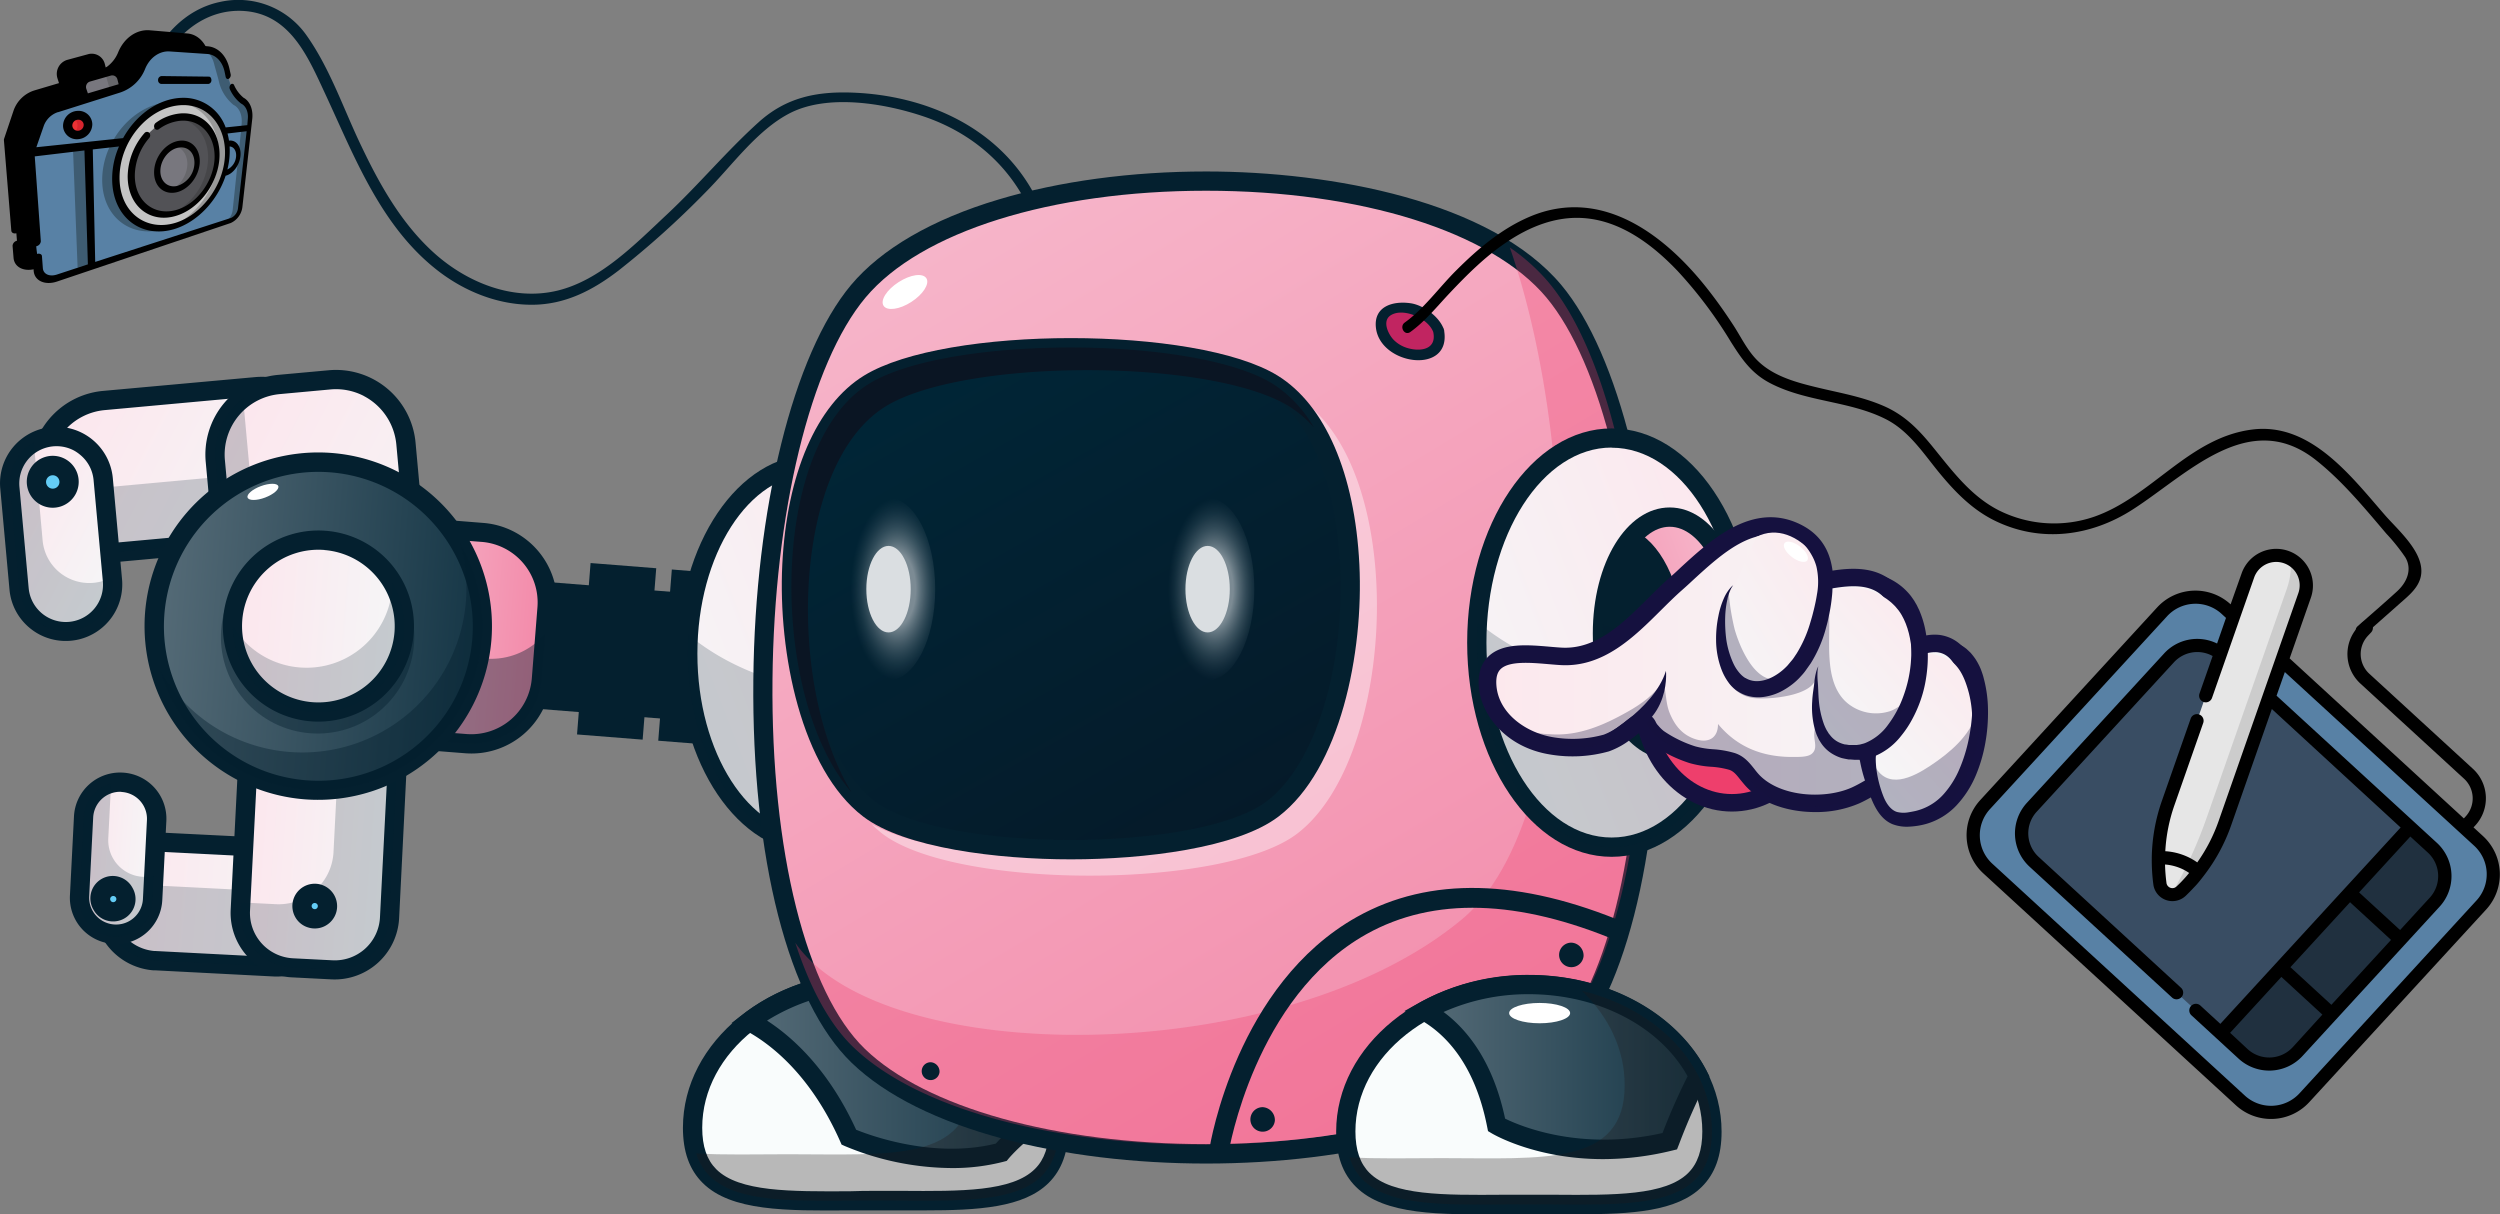 <svg id="Layer_1" data-name="Layer 1" xmlns="http://www.w3.org/2000/svg" xmlns:xlink="http://www.w3.org/1999/xlink" viewBox="0 0 682.76 331.62"><rect x="0" y="0" width="682.76" height="331.62" fill="#808080" stroke="none"/><defs><style>.cls-1,.cls-24,.cls-3,.cls-5{fill:#04202f;}.cls-2{fill:url(#linear-gradient);}.cls-21,.cls-3{opacity:0.4;}.cls-4{fill:url(#linear-gradient-2);}.cls-5{opacity:0.2;}.cls-6{fill:url(#linear-gradient-3);}.cls-7{fill:url(#linear-gradient-4);}.cls-8{fill:#64ccf5;}.cls-9{fill:url(#linear-gradient-5);}.cls-10{fill:url(#linear-gradient-6);}.cls-11{fill:url(#linear-gradient-7);}.cls-12{fill:url(#linear-gradient-8);}.cls-13{fill:url(#linear-gradient-9);}.cls-14,.cls-21{fill:#fff;}.cls-15{fill:#f9fcfc;}.cls-16{fill:url(#linear-gradient-10);}.cls-17{fill:#1f191a;}.cls-17,.cls-20,.cls-24,.cls-34{opacity:0.3;}.cls-18{fill:url(#linear-gradient-11);}.cls-19{fill:url(#linear-gradient-12);}.cls-20{fill:#ee3c6b;}.cls-22{fill:url(#linear-gradient-13);}.cls-23{fill:url(#linear-gradient-14);}.cls-25{fill:url(#linear-gradient-15);}.cls-26{fill:#0a1523;}.cls-27{fill:url(#radial-gradient);}.cls-28{fill:#dadee1;}.cls-29{fill:url(#radial-gradient-2);}.cls-30{fill:url(#linear-gradient-16);}.cls-31{fill:#ee3f6c;}.cls-32,.cls-34{fill:#15113f;}.cls-33{fill:url(#linear-gradient-17);}.cls-35{fill:url(#linear-gradient-18);}.cls-36{fill:url(#linear-gradient-19);}.cls-37{fill:url(#linear-gradient-20);}.cls-38{fill:#c12561;}.cls-39{fill:#5881a5;}.cls-40{fill:#394d63;}.cls-41{fill:#20303f;}.cls-42{fill:#e6e6e6;}.cls-43{fill:#ccc;}.cls-44{fill:#78777e;}.cls-45{fill:#67676b;}.cls-46{fill:#3e5c72;}.cls-47{fill:#c4c4c4;}.cls-48{fill:#999;}.cls-49{fill:#525256;}.cls-50{fill:#464649;}.cls-51{fill:#e93234;}.cls-52{fill:#d6252e;}</style><linearGradient id="linear-gradient" x1="945.78" y1="-2063.96" x2="992.26" y2="-2063.96" gradientTransform="translate(-1938.44 -795.09) rotate(90)" gradientUnits="userSpaceOnUse"><stop offset="0" stop-color="#f7bbce"/><stop offset="1" stop-color="#f288a8"/></linearGradient><linearGradient id="linear-gradient-2" x1="715.19" y1="-543.25" x2="790.32" y2="-543.25" gradientTransform="matrix(0.89, 0.46, -0.46, 0.89, -867.71, 261.49)" gradientUnits="userSpaceOnUse"><stop offset="0" stop-color="#fce6ed"/><stop offset="1" stop-color="#f5f6f7"/></linearGradient><linearGradient id="linear-gradient-3" x1="755.56" y1="-535.73" x2="840.88" y2="-535.73" xlink:href="#linear-gradient-2"/><linearGradient id="linear-gradient-4" x1="710.2" y1="-511.78" x2="750.83" y2="-511.78" xlink:href="#linear-gradient-2"/><linearGradient id="linear-gradient-5" x1="877.76" y1="-1985.89" x2="940.19" y2="-1985.89" gradientTransform="translate(-1003.56 2154.87) rotate(4.53)" xlink:href="#linear-gradient-2"/><linearGradient id="linear-gradient-6" x1="913.81" y1="-2010.74" x2="955.98" y2="-2010.74" gradientTransform="translate(-1003.56 2154.87) rotate(4.53)" xlink:href="#linear-gradient-2"/><linearGradient id="linear-gradient-7" x1="870.53" y1="-1996.32" x2="891.09" y2="-1996.32" gradientTransform="translate(-1003.56 2154.87) rotate(4.53)" xlink:href="#linear-gradient-2"/><linearGradient id="linear-gradient-8" x1="885.54" y1="-2063.83" x2="975.16" y2="-2063.83" gradientTransform="translate(-1003.56 2154.87) rotate(4.53)" gradientUnits="userSpaceOnUse"><stop offset="0" stop-color="#556b77"/><stop offset="1" stop-color="#153646"/></linearGradient><linearGradient id="linear-gradient-9" x1="906.88" y1="-2063.83" x2="953.82" y2="-2063.83" gradientTransform="translate(-2030.25 972.5) rotate(45)" xlink:href="#linear-gradient-2"/><linearGradient id="linear-gradient-10" x1="204.63" y1="292.1" x2="288.77" y2="292.1" gradientTransform="matrix(1, 0, 0, 1, 0, 0)" xlink:href="#linear-gradient-8"/><linearGradient id="linear-gradient-11" x1="265" y1="161.87" x2="176.85" y2="195.95" gradientTransform="matrix(1, 0, 0, 1, 0, 0)" xlink:href="#linear-gradient-2"/><linearGradient id="linear-gradient-12" x1="232.19" y1="23.84" x2="419.57" y2="334.14" gradientTransform="matrix(1, 0, 0, 1, 0, 0)" xlink:href="#linear-gradient"/><linearGradient id="linear-gradient-13" x1="486.71" y1="157.52" x2="391.45" y2="194.35" gradientTransform="matrix(1, 0, 0, 1, 0, 0)" xlink:href="#linear-gradient-2"/><linearGradient id="linear-gradient-14" x1="480.16" y1="163.65" x2="430.82" y2="182.73" gradientTransform="matrix(1, 0, 0, 1, 0, 0)" xlink:href="#linear-gradient"/><linearGradient id="linear-gradient-15" x1="254.7" y1="94.99" x2="331.26" y2="230.4" gradientUnits="userSpaceOnUse"><stop offset="0" stop-color="#002637"/><stop offset="1" stop-color="#051a29"/></linearGradient><radialGradient id="radial-gradient" cx="-760.88" cy="160.9" r="24.88" gradientTransform="translate(719.76) scale(0.51 1)" gradientUnits="userSpaceOnUse"><stop offset="0.4" stop-color="#7c8b94"/><stop offset="1" stop-color="#2f4b59" stop-opacity="0"/></radialGradient><radialGradient id="radial-gradient-2" cx="-930.92" cy="160.9" r="24.88" xlink:href="#radial-gradient"/><linearGradient id="linear-gradient-16" x1="388.98" y1="291.4" x2="463.89" y2="291.4" gradientTransform="matrix(1, 0, 0, 1, 0, 0)" xlink:href="#linear-gradient-8"/><linearGradient id="linear-gradient-17" x1="406.22" y1="181.51" x2="538.44" y2="181.51" gradientUnits="userSpaceOnUse"><stop offset="0" stop-color="#fce8ed"/><stop offset="1" stop-color="#f5f6f7"/></linearGradient><linearGradient id="linear-gradient-18" x1="548.28" y1="179.56" x2="511.04" y2="213.28" xlink:href="#linear-gradient-17"/><linearGradient id="linear-gradient-19" x1="529.73" y1="161.4" x2="493.9" y2="193.02" xlink:href="#linear-gradient-17"/><linearGradient id="linear-gradient-20" x1="508.01" y1="151.24" x2="463.05" y2="178.63" xlink:href="#linear-gradient-17"/></defs><title>playground</title><rect class="cls-1" x="211.96" y="65.59" width="29.46" height="233.78" transform="translate(26.87 394.05) rotate(-85.47)"/><path class="cls-1" d="M344.47,209.24l-238.3-18.89,2.75-34.62,238.3,18.89ZM111.84,185.52l227.8,18,1.91-24.12-227.8-18.06Z"/><rect class="cls-1" x="323.92" y="171.03" width="14.94" height="12.72" transform="translate(128.37 493.73) rotate(-85.47)"/><path class="cls-1" d="M339.55,188.17l-17.92-1.42,1.6-20.14L341.15,168Zm-12.26-6.25,7.43.59.77-9.65-7.43-.59Z"/><rect class="cls-1" x="321.81" y="197.65" width="14.94" height="12.72" transform="translate(99.89 516.14) rotate(-85.47)"/><path class="cls-1" d="M337.44,214.79l-17.92-1.42,1.6-20.14L339,194.65Zm-12.26-6.25,7.43.59.77-9.65-7.43-.59Z"/><rect class="cls-1" x="297.93" y="168.97" width="14.94" height="12.72" transform="translate(106.49 465.92) rotate(-85.47)"/><path class="cls-1" d="M313.57,186.11l-17.93-1.42,1.6-20.14L315.16,166Zm-12.26-6.25,7.43.59.76-9.65-7.43-.59Z"/><rect class="cls-1" x="295.82" y="195.59" width="14.94" height="12.72" transform="translate(78.01 488.34) rotate(-85.47)"/><path class="cls-1" d="M311.46,212.73l-17.93-1.42,1.6-20.14,17.92,1.42Zm-12.26-6.25,7.43.59.76-9.65-7.43-.59Z"/><rect class="cls-1" x="275.75" y="167.21" width="14.94" height="12.72" transform="translate(87.81 442.19) rotate(-85.47)"/><path class="cls-1" d="M291.38,184.35l-17.92-1.42,1.6-20.14L293,164.21Zm-12.26-6.25,7.43.59.77-9.65-7.43-.59Z"/><rect class="cls-1" x="273.64" y="193.83" width="14.94" height="12.72" transform="translate(59.34 464.6) rotate(-85.47)"/><path class="cls-1" d="M289.27,211l-17.92-1.42,1.6-20.14,17.92,1.42ZM277,204.72l7.43.59.77-9.65-7.43-.59Z"/><rect class="cls-1" x="253.57" y="165.45" width="14.94" height="12.72" transform="translate(69.14 418.46) rotate(-85.47)"/><path class="cls-1" d="M269.2,182.59l-17.92-1.42,1.6-20.14,17.92,1.42Zm-12.26-6.25,7.43.59.77-9.65-7.43-.59Z"/><rect class="cls-1" x="251.46" y="192.07" width="14.94" height="12.72" transform="translate(40.66 440.87) rotate(-85.47)"/><path class="cls-1" d="M267.09,209.21l-17.92-1.42,1.6-20.14,17.92,1.42ZM254.83,203l7.43.59.77-9.65-7.43-.59Z"/><rect class="cls-1" x="229.8" y="163.57" width="14.94" height="12.72" transform="translate(49.13 393.03) rotate(-85.47)"/><path class="cls-1" d="M245.43,180.71l-17.92-1.42,1.6-20.14L247,160.57Zm-12.25-6.25,7.42.59.77-9.65-7.43-.59Z"/><rect class="cls-1" x="227.69" y="190.19" width="14.94" height="12.72" transform="translate(20.65 415.44) rotate(-85.47)"/><path class="cls-1" d="M243.32,207.33l-17.92-1.42,1.6-20.14,17.92,1.42Zm-12.25-6.25,7.42.59.77-9.65-7.43-.59Z"/><rect class="cls-1" x="206.99" y="161.76" width="14.94" height="12.72" transform="translate(29.92 368.62) rotate(-85.47)"/><path class="cls-1" d="M222.62,178.9l-17.92-1.42,1.59-20.14,17.93,1.42Zm-12.26-6.25,7.43.59.76-9.65-7.43-.59Z"/><rect class="cls-1" x="204.88" y="188.38" width="14.94" height="12.72" transform="translate(1.44 391.03) rotate(-85.47)"/><path class="cls-1" d="M220.51,205.52l-17.92-1.42L204.18,184l17.93,1.42Zm-12.26-6.25,7.43.59.76-9.65-7.43-.59Z"/><rect class="cls-1" x="184.17" y="159.95" width="14.94" height="12.72" transform="translate(10.7 344.21) rotate(-85.47)"/><path class="cls-1" d="M199.8,177.09l-17.92-1.42,1.6-20.14L201.4,157Zm-12.26-6.25,7.43.59.77-9.65-7.43-.59Z"/><rect class="cls-1" x="182.06" y="186.57" width="14.94" height="12.72" transform="translate(-17.77 366.62) rotate(-85.47)"/><path class="cls-1" d="M197.69,203.71l-17.92-1.42,1.6-20.14,17.92,1.42Zm-12.26-6.25,7.43.59.77-9.65-7.43-.59Z"/><rect class="cls-1" x="161.99" y="158.19" width="14.94" height="12.72" transform="translate(-7.97 320.48) rotate(-85.47)"/><path class="cls-1" d="M177.62,175.33l-17.92-1.42,1.59-20.14,17.93,1.42Zm-12.26-6.25,7.43.59.76-9.65-7.43-.58Z"/><rect class="cls-1" x="159.88" y="184.81" width="14.94" height="12.72" transform="translate(-36.45 342.89) rotate(-85.47)"/><path class="cls-1" d="M175.51,202l-17.92-1.42,1.59-20.14,17.93,1.42Zm-12.26-6.25,7.43.59.76-9.65-7.43-.59Z"/><rect class="cls-2" x="96.58" y="150.69" width="57.88" height="46.48" rx="19.2" transform="matrix(0.08, -1, 1, 0.08, -57.79, 285.31)"/><path class="cls-1" d="M127.05,205.72l-8-.63a21.86,21.86,0,0,1-20-23.5l1.54-19.41a21.86,21.86,0,0,1,23.49-20l8,.64a21.86,21.86,0,0,1,20,23.49l-1.54,19.41A21.85,21.85,0,0,1,127.05,205.72Zm-3.48-58.34a16.6,16.6,0,0,0-17.83,15.22L104.2,182a16.59,16.59,0,0,0,15.21,17.83l8,.64a16.59,16.59,0,0,0,17.83-15.21l1.54-19.42A16.58,16.58,0,0,0,131.62,148Z"/><path class="cls-3" d="M132.66,179.86l-8-.64A19.2,19.2,0,0,1,107,158.56l.55-7a19.12,19.12,0,0,0-4.42,10.79l-1.54,19.41a19.2,19.2,0,0,0,17.63,20.66l8.05.64a19.2,19.2,0,0,0,20.66-17.63l1-12.44A19.16,19.16,0,0,1,132.66,179.86Z"/><path class="cls-4" d="M32.16,150.82a19.21,19.21,0,0,1-20.88-17.38L11,130.26a19.2,19.2,0,0,1,17.38-20.88l41.43-3.79A19.2,19.2,0,0,1,90.68,123l.29,3.19A19.21,19.21,0,0,1,73.6,147Z"/><path class="cls-1" d="M20.34,151.08a22.63,22.63,0,0,1-3.9-2.6,21.71,21.71,0,0,1-7.78-14.8l-.29-3.18a21.86,21.86,0,0,1,19.75-23.74L69.56,103A21.84,21.84,0,0,1,93.3,122.72l.29,3.19a21.84,21.84,0,0,1-19.75,23.74L32.4,153.44A21.66,21.66,0,0,1,20.34,151.08ZM79.2,110A16.49,16.49,0,0,0,70,108.21L28.6,112a16.59,16.59,0,0,0-15,18l.29,3.18a16.59,16.59,0,0,0,18,15l41.44-3.79a16.6,16.6,0,0,0,15-18l-.29-3.19A16.43,16.43,0,0,0,82.16,112,17.37,17.37,0,0,0,79.2,110Z"/><path class="cls-5" d="M91,126.15,90.68,123a19.36,19.36,0,0,0-1.36-5.56A19.2,19.2,0,0,1,73.39,129L32,132.81A19.2,19.2,0,0,1,12.44,121,19.14,19.14,0,0,0,11,130.26l.29,3.18a19.21,19.21,0,0,0,20.88,17.38L73.6,147A19.21,19.21,0,0,0,91,126.15Z"/><path class="cls-6" d="M85.61,208.07a19.19,19.19,0,0,1-20.87-17.38L58.8,125.88A19.22,19.22,0,0,1,76.18,105L90,103.74a19.21,19.21,0,0,1,20.88,17.38l5.93,64.81a19.21,19.21,0,0,1-17.38,20.88Z"/><path class="cls-1" d="M73.79,208.33a22.63,22.63,0,0,1-3.9-2.6,21.7,21.7,0,0,1-7.77-14.8l-5.94-64.81a21.86,21.86,0,0,1,19.76-23.74l13.81-1.26a21.84,21.84,0,0,1,23.74,19.76l5.93,64.81a21.84,21.84,0,0,1-19.76,23.74l-13.81,1.26h0A21.66,21.66,0,0,1,73.79,208.33ZM99.38,108.15a16.54,16.54,0,0,0-9.15-1.79l-13.81,1.27a16.58,16.58,0,0,0-15,18l5.94,64.81a16.58,16.58,0,0,0,18,15h0l13.81-1.26a16.59,16.59,0,0,0,15-18l-5.93-64.81a16.69,16.69,0,0,0-8.87-13.21Z"/><path class="cls-5" d="M116.86,187.44a19.14,19.14,0,0,1-9.72,3.75l-13.81,1.26a19.21,19.21,0,0,1-20.88-17.37l-5.93-64.82c0-.5-.06-1-.06-1.51a19.19,19.19,0,0,0-7.66,17.13l5.94,64.81a19.19,19.19,0,0,0,20.87,17.38l13.81-1.26A19.21,19.21,0,0,0,116.86,187.44Z"/><path class="cls-7" d="M19.13,172.37A12.81,12.81,0,0,1,5.21,160.79L2.69,133.16a12.81,12.81,0,0,1,11.58-13.92h0a12.81,12.81,0,0,1,13.92,11.59l2.52,27.62a12.81,12.81,0,0,1-11.58,13.92Z"/><path class="cls-1" d="M10.85,173.32a15.6,15.6,0,0,1-2.76-1.84A15.33,15.33,0,0,1,2.59,161L.07,133.4a15.43,15.43,0,0,1,30.74-2.81l2.52,27.62a15.44,15.44,0,0,1-22.48,15.11ZM20.13,123a10.18,10.18,0,0,0-14.82,10l2.52,27.63a10.18,10.18,0,0,0,11.06,9.2h0a10.17,10.17,0,0,0,9.2-11.06l-2.53-27.62a10.08,10.08,0,0,0-3.62-6.9A10.39,10.39,0,0,0,20.13,123Z"/><path class="cls-5" d="M30.71,158.45l-.07-.86a12.79,12.79,0,0,1-19-10L9.23,120.8a12.79,12.79,0,0,0-6.54,12.36l2.52,27.63a12.8,12.8,0,0,0,25.5-2.34Z"/><path class="cls-8" d="M18.36,133.64a4.46,4.46,0,1,1-1.89-6A4.46,4.46,0,0,1,18.36,133.64Z"/><path class="cls-1" d="M11.12,137.86a7.09,7.09,0,1,1,9.57-3A7.1,7.1,0,0,1,11.12,137.86ZM15.25,130a1.83,1.83,0,1,0,.78,2.47A1.84,1.84,0,0,0,15.25,130Z"/><circle class="cls-8" cx="72.41" cy="141.99" r="4.46"/><path class="cls-1" d="M71.85,149.06a7.09,7.09,0,1,1,7.63-6.51A7.09,7.09,0,0,1,71.85,149.06Zm.7-8.89a1.83,1.83,0,1,0,1.68,2A1.83,1.83,0,0,0,72.55,140.17Z"/><path class="cls-9" d="M44.12,230a15,15,0,0,0-15.71,14.18l-.13,2.49a15,15,0,0,0,14.19,15.72L74.86,264a15,15,0,0,0,15.71-14.19l.13-2.49a15,15,0,0,0-14.19-15.71Z"/><path class="cls-1" d="M41.84,265a17.62,17.62,0,0,1-16.18-18.44l.12-2.49a17.59,17.59,0,0,1,18.48-16.68L76.64,229a17.61,17.61,0,0,1,16.69,18.47L93.2,250a17.63,17.63,0,0,1-18.48,16.68L42.34,265C42.17,265,42,265,41.84,265ZM44,232.63a12.32,12.32,0,0,0-13,11.69l-.13,2.49a12.35,12.35,0,0,0,11.35,12.92l.35,0L75,261.41a12.34,12.34,0,0,0,13-11.69l.13-2.5a12.32,12.32,0,0,0-11.69-12.94Z"/><path class="cls-5" d="M90.7,247.36a15,15,0,0,0-2.85-9.57,14.94,14.94,0,0,1-12.53,5.71l-32.39-1.65A14.92,14.92,0,0,1,31.6,235.7a14.94,14.94,0,0,0-3.19,8.48l-.13,2.49a15,15,0,0,0,14.19,15.72L74.86,264a15,15,0,0,0,15.71-14.19Z"/><path class="cls-10" d="M84,183.73a15,15,0,0,0-15.71,14.19l-2.58,50.66a15,15,0,0,0,14.18,15.71l10.8.55a15,15,0,0,0,15.71-14.18L108.93,200a15,15,0,0,0-14.18-15.71Z"/><path class="cls-1" d="M79.21,266.89A17.62,17.62,0,0,1,63,248.45l2.58-50.66a17.59,17.59,0,0,1,18.47-16.68l10.8.55a17.61,17.61,0,0,1,16.68,18.47L109,250.79A17.63,17.63,0,0,1,90.5,267.47l-10.79-.55Zm4.61-80.53a12.34,12.34,0,0,0-12.95,11.69l-2.59,50.66a12.4,12.4,0,0,0,11.7,13l10.79.55a12.35,12.35,0,0,0,13-11.69l2.59-50.66a12.37,12.37,0,0,0-11.7-13Z"/><path class="cls-5" d="M108.93,200a15,15,0,0,0-14.18-15.71l-1.2-.07-2.47,48.53a15,15,0,0,1-15.72,14.19l-9.59-.49-.11,2.13a15,15,0,0,0,14.18,15.71l10.8.55a15,15,0,0,0,15.71-14.18Z"/><path class="cls-11" d="M33.3,213.62a10,10,0,0,0-10.47,9.46l-1.1,21.59a10,10,0,0,0,9.45,10.48h0a10,10,0,0,0,10.48-9.46l1.1-21.59a10,10,0,0,0-9.46-10.48Z"/><path class="cls-1" d="M30.68,257.75A12.6,12.6,0,0,1,19.1,244.54L20.2,223A12.6,12.6,0,0,1,33.43,211h0a12.6,12.6,0,0,1,12,13.23l-1.11,21.59a12.62,12.62,0,0,1-13.23,12Zm2.49-41.5a7.37,7.37,0,0,0-7.72,7l-1.1,21.6a7.35,7.35,0,0,0,14.68.75l1.1-21.6a7.34,7.34,0,0,0-7-7.71Z"/><path class="cls-5" d="M39,239.46A10,10,0,0,1,29.57,229l.77-15.07a10,10,0,0,0-7.51,9.16l-1.1,21.59a10,10,0,1,0,19.93,1l.33-6.52A9.71,9.71,0,0,1,39,239.46Z"/><path class="cls-8" d="M33.92,243.81a3.48,3.48,0,1,0-1.28,4.75A3.48,3.48,0,0,0,33.92,243.81Z"/><path class="cls-1" d="M30.43,251.63a6.25,6.25,0,0,1-1.12-.19,6,6,0,0,1-3.7-2.86A6.11,6.11,0,1,1,36.2,242.5h0a6.1,6.1,0,0,1-5.77,9.13ZM31,244.7a.84.84,0,0,0-.8,1.26.86.86,0,0,0,.51.4.83.83,0,0,0,.64-.09.84.84,0,0,0,.32-1.15A.85.85,0,0,0,31,244.7Z"/><path class="cls-8" d="M89,245.73a3.48,3.48,0,1,0-1.28,4.74A3.47,3.47,0,0,0,89,245.73Z"/><path class="cls-1" d="M85.49,253.55a5.59,5.59,0,0,1-1.13-.2,6,6,0,0,1-3.7-2.85,6.11,6.11,0,0,1,6.89-8.94,6.13,6.13,0,0,1,4.31,7.49A6.13,6.13,0,0,1,89,252.76,6,6,0,0,1,85.49,253.55Zm.53-6.94a.82.82,0,0,0-.48.11.84.84,0,0,0-.31,1.16.85.85,0,0,0,1.15.31.84.84,0,0,0,.39-.51.81.81,0,0,0-.08-.64h0a.86.86,0,0,0-.51-.4Z"/><path class="cls-12" d="M131.63,174.54A44.81,44.81,0,1,1,90.5,126.33,44.8,44.8,0,0,1,131.63,174.54Z"/><path class="cls-1" d="M83.21,218.3a47.44,47.44,0,1,1,51-43.55A47.51,47.51,0,0,1,83.21,218.3ZM90.29,129A42.18,42.18,0,1,0,129,174.33,42.23,42.23,0,0,0,90.29,129Z"/><path class="cls-3" d="M125.67,148.44a44.81,44.81,0,0,1-81.82,34.81,44.81,44.81,0,1,0,81.82-34.81Z"/><circle class="cls-3" cx="86.73" cy="173.93" r="26.41" transform="translate(-92.13 97.9) rotate(-40.47)"/><circle class="cls-13" cx="86.96" cy="171" r="23.47" transform="translate(-90.18 97.35) rotate(-40.47)"/><path class="cls-1" d="M84.9,197a26.1,26.1,0,1,1,28.08-24A26.12,26.12,0,0,1,84.9,197Zm3.71-46.8a20.85,20.85,0,1,0,19.13,22.43A20.88,20.88,0,0,0,88.61,150.22Z"/><path class="cls-5" d="M107.1,159c0,.58,0,1.16,0,1.75a23.46,23.46,0,0,1-43.54,10.16A23.46,23.46,0,1,0,107.1,159Z"/><path class="cls-14" d="M76,132.76c.32.86-1.3,2.26-3.61,3.13s-4.45.87-4.77,0,1.3-2.26,3.61-3.12S75.72,131.91,76,132.76Z"/><path class="cls-15" d="M289.15,308c0,22.17-22.39,19.9-50,19.9s-50,2.27-50-19.9,22.39-40.14,50-40.14S289.15,285.8,289.15,308Z"/><path class="cls-1" d="M252.6,330.56l-6.4,0c-4.61,0-9.5,0-14.11,0-17.38.13-32.39.24-40.17-7.48-3.64-3.61-5.41-8.55-5.41-15.08,0-23.58,23.61-42.77,52.63-42.77s52.64,19.19,52.64,42.77c0,6.53-1.77,11.47-5.41,15.08C279.57,329.8,267.22,330.56,252.6,330.56Zm-13.46-5.33c2.41,0,4.78,0,7.1,0,16.2.12,30.2.22,36.42-6,2.59-2.57,3.85-6.28,3.85-11.34,0-20.68-21.25-37.51-47.37-37.51S191.78,287.29,191.78,308c0,5.06,1.26,8.77,3.85,11.34,6.22,6.18,20.22,6.08,36.42,6C234.37,325.25,236.74,325.23,239.14,325.23Z"/><path class="cls-16" d="M239.14,267.83c-13.39,0-25.54,4.24-34.51,11.12,6.71,3.51,18.53,12.09,27.21,31.62,0,0,21,9.59,41.58,4.11,0,0,6.41-7.74,15.35-11.59C285.76,283.23,264.7,267.83,239.14,267.83Z"/><path class="cls-1" d="M259.81,319A76.71,76.71,0,0,1,230.75,313l-.91-.41-.4-.91c-8.44-19-19.93-27.17-26-30.36l-3.66-1.91,3.27-2.51c9.81-7.52,22.64-11.66,36.12-11.66,26.55,0,49,16.12,52.23,37.5l.3,2-1.86.81c-8.22,3.54-14.31,10.78-14.37,10.85l-.53.65-.81.21A55.15,55.15,0,0,1,259.81,319Zm-26-10.47c4,1.64,21.32,7.95,38.15,3.79a50.11,50.11,0,0,1,13.84-10.77c-3.88-17.87-23.53-31.11-46.67-31.11a55.2,55.2,0,0,0-29.65,8.29C216.38,283.2,226.24,292,233.82,308.55Z"/><path class="cls-17" d="M253.58,269.54c7.3,7,11.71,16,11.71,25.8,0,22.17-22.39,19.89-50,19.89-9.18,0-17.78.25-25.17-.23,4.55,14.62,24.77,12.87,49,12.87,27.62,0,50,2.27,50-19.9C289.15,289.83,274.15,274.51,253.58,269.54Z"/><path class="cls-14" d="M250.39,275.63c0,1.53-3.72,2.78-8.32,2.78s-8.33-1.25-8.33-2.78,3.73-2.78,8.33-2.78S250.39,274.1,250.39,275.63Z"/><ellipse class="cls-18" cx="221.91" cy="178.53" rx="34.09" ry="51.72"/><path class="cls-1" d="M221.91,232.88c-20.24,0-36.72-24.38-36.72-54.35s16.48-54.35,36.72-54.35,36.72,24.38,36.72,54.35S242.16,232.88,221.91,232.88Zm0-103.44c-17.34,0-31.45,22-31.45,49.09s14.11,49.08,31.45,49.08,31.46-22,31.46-49.08S239.26,129.44,221.91,129.44Z"/><path class="cls-5" d="M233.78,188.94c-17.95,0-34.17-6-45.78-15.61-.12,1.71-.17,3.44-.17,5.2,0,28.56,15.26,51.71,34.08,51.71,17.19,0,31.4-19.3,33.74-44.41A77.42,77.42,0,0,1,233.78,188.94Z"/><path class="cls-19" d="M424.38,288.36c-36.94,35.66-153,35.66-190,0-36.38-35.13-33.07-169.29,0-208.81,33.58-40.12,156.38-40.12,190,0C457.46,119.07,460.76,253.23,424.38,288.36Z"/><path class="cls-1" d="M329.4,317.77c-38.9,0-77.81-9.17-96.81-27.52-17.28-16.68-27.32-55.82-26.85-104.67.45-46.62,10.92-88.9,26.66-107.72,8.27-9.87,22.23-18,40.39-23.4,16.69-5,36.26-7.63,56.61-7.63,34.34,0,77.85,8.15,97,31,15.74,18.82,26.21,61.1,26.66,107.72.47,48.85-9.57,88-26.85,104.67C407.21,308.6,368.31,317.77,329.4,317.77Zm0-265.68c-42.29,0-77.91,11.17-93,29.15s-25,58.91-25.43,104.39c-.45,46.73,9.22,85.37,25.24,100.83,16.61,16.05,52.31,26,93.15,26s76.54-10,93.15-26l1.83,1.9-1.83-1.9c16-15.46,25.69-54.1,25.24-100.83-.43-45.48-10.42-86.45-25.43-104.39S371.69,52.09,329.4,52.09Z"/><path class="cls-20" d="M422.88,77.05a53.45,53.45,0,0,0-10.54-9.45c20,57.47,19.75,156.19-13.14,183.52-49.2,40.88-158,40.88-182,6.37,4,12.22,9.24,22.11,15.72,28.37,36.94,35.66,153,35.66,190,0C459.26,250.73,456,116.57,422.88,77.05Z"/><path class="cls-21" d="M354.27,108.48c-.35-.21-.75-.42-1.13-.63,24.63,24.25,20.58,95.27-5.32,115-19,14.51-86,15.22-109.84,2.17a32.72,32.72,0,0,0,3,2.67c20,15.27,93.24,15.27,113.26,0C381.91,206.64,384.67,127.22,354.27,108.48Z"/><path class="cls-14" d="M253,76c.95,1.49-.89,4.38-4.11,6.46S242.26,85,241.3,83.5s.88-4.37,4.11-6.45S252,74.47,253,76Z"/><path class="cls-1" d="M335.54,314.74l-5.27-.85c.29-1.83,7.52-45.13,40.34-63.49,19.81-11.08,44.53-10.5,73.48,1.71l-2.07,5c-27.36-11.55-50.51-12.22-68.82-2C342.63,272.2,335.61,314.32,335.54,314.74Z"/><path class="cls-1" d="M432.48,261.13a3.35,3.35,0,1,1-3.33-3.69A3.52,3.52,0,0,1,432.48,261.13Z"/><path class="cls-1" d="M348.17,306.06a3.35,3.35,0,1,1-3.33-3.69A3.52,3.52,0,0,1,348.17,306.06Z"/><path class="cls-1" d="M256.59,292.78a2.44,2.44,0,1,1-2.42-2.68A2.56,2.56,0,0,1,256.59,292.78Z"/><path class="cls-22" d="M477,175.52c0,30.86-16.49,55.88-36.83,55.88s-36.83-25-36.83-55.88,16.49-55.89,36.83-55.89S477,144.65,477,175.52Z"/><path class="cls-1" d="M440.15,234c-21.76,0-39.46-26.26-39.46-58.52S418.39,117,440.15,117s39.46,26.25,39.46,58.52S461.91,234,440.15,234Zm0-111.77c-18.86,0-34.2,23.88-34.2,53.25s15.34,53.25,34.2,53.25,34.2-23.89,34.2-53.25S459,122.27,440.15,122.27Z"/><path class="cls-5" d="M453,186.77c-19.39,0-36.91-6.47-49.47-16.87-.12,1.85-.18,3.72-.18,5.62,0,30.86,16.49,55.88,36.83,55.88,18.58,0,33.93-20.86,36.46-48A83.78,83.78,0,0,1,453,186.77Z"/><path class="cls-23" d="M474.44,173c0,17.53-8.23,31.75-18.4,31.75s-18.4-14.22-18.4-31.75,8.24-31.75,18.4-31.75S474.44,155.44,474.44,173Z"/><path class="cls-1" d="M456,207.36c-11.79,0-21-15.1-21-34.38s9.24-34.39,21-34.39,21,15.11,21,34.39S467.84,207.36,456,207.36Zm0-63.5c-8.55,0-15.77,13.33-15.77,29.12S447.49,202.1,456,202.1s15.77-13.34,15.77-29.12S464.59,143.86,456,143.86Z"/><path class="cls-1" d="M447.05,145.29c-5.61,5.43-9.41,15.79-9.41,27.69,0,14.15,5.37,26.13,12.79,30.23,5.61-5.44,9.41-15.79,9.41-27.69C459.84,161.36,454.47,149.39,447.05,145.29Z"/><path class="cls-24" d="M474.44,173.11c-16.59,2.14-28.7.07-36.73-2.59,0,.81-.07,1.63-.07,2.46,0,17.53,8.24,31.75,18.4,31.75S474.4,190.58,474.44,173.11Z"/><path class="cls-25" d="M347.59,220.91c-19.49,14.86-90.77,14.86-110.26,0-26.9-20.52-29.59-97.84,0-116.08,21.44-13.21,88.82-13.21,110.26,0C377.19,123.07,374.5,200.39,347.59,220.91Z"/><path class="cls-1" d="M292.46,234.69c-20,0-45.42-3.07-56.72-11.69-16.89-12.88-23.29-44.72-22.09-68.86,1.23-24.79,9.36-43.58,22.3-51.55,22.18-13.67,90.84-13.67,113,0,12.94,8,21.07,26.76,22.3,51.55,1.2,24.14-5.2,56-22.08,68.86h0C337.89,231.62,312.48,234.69,292.46,234.69Zm0-137.14c-21.73,0-43.45,3.17-53.75,9.52-11.27,7-18.67,24.64-19.8,47.33-1.39,27.88,6.85,54.37,20,64.41,18.51,14.12,88.55,14.12,107.07,0h0c13.17-10,21.4-36.53,20-64.41-1.12-22.69-8.53-40.38-19.8-47.33C335.91,100.72,314.19,97.55,292.46,97.55Z"/><path class="cls-26" d="M241.85,111c21.44-13.21,88.82-13.21,110.26,0a30.35,30.35,0,0,1,6.76,5.81,34.53,34.53,0,0,0-11.28-12c-21.44-13.21-88.82-13.21-110.26,0-27.75,17.1-27.11,86.17-4.73,111.61C214.8,187.44,216.11,126.9,241.85,111Z"/><path class="cls-27" d="M342.56,160.91c0,13.74-5.71,24.87-12.75,24.87s-12.76-11.13-12.76-24.87S322.76,136,329.81,136,342.56,147.16,342.56,160.91Z"/><path class="cls-28" d="M335.86,160.9c0,6.53-2.71,11.82-6.05,11.82s-6.06-5.29-6.06-11.82,2.71-11.81,6.06-11.81S335.86,154.38,335.86,160.9Z"/><path class="cls-29" d="M255.41,160.91c0,13.74-5.7,24.87-12.75,24.87s-12.75-11.13-12.75-24.87S235.62,136,242.66,136,255.41,147.16,255.41,160.91Z"/><path class="cls-28" d="M248.72,160.9c0,6.53-2.71,11.82-6.06,11.82s-6.06-5.29-6.06-11.82,2.72-11.81,6.06-11.81S248.72,154.38,248.72,160.9Z"/><path class="cls-15" d="M467.56,309c0,22.17-22.38,19.9-50,19.9s-50,2.27-50-19.9,22.39-40.14,50-40.14S467.56,286.86,467.56,309Z"/><path class="cls-1" d="M431,331.62c-2.1,0-4.23,0-6.41,0-4.6,0-9.49,0-14.1,0-17.38.13-32.4.24-40.17-7.48-3.64-3.61-5.41-8.54-5.41-15.08,0-23.58,23.61-42.77,52.63-42.77s52.63,19.19,52.63,42.77c0,6.54-1.77,11.47-5.41,15.08C458,330.85,445.64,331.62,431,331.62Zm-13.46-5.33c2.41,0,4.78,0,7.09,0,16.21.12,30.21.22,36.43-5.95,2.59-2.58,3.85-6.29,3.85-11.35,0-20.68-21.25-37.5-47.37-37.5s-47.37,16.82-47.37,37.5c0,5.06,1.26,8.77,3.86,11.35,6.22,6.17,20.22,6.07,36.42,5.95Q414,326.29,417.56,326.29Z"/><path class="cls-30" d="M417.56,268.88A58.55,58.55,0,0,0,389,276.09c7,3.87,16.09,12.39,19.74,31.16,0,0,19.1,11.35,47.33,4.42a173.11,173.11,0,0,1,7.84-17.75C456.46,279.24,438.52,268.88,417.56,268.88Z"/><path class="cls-1" d="M437.79,316.56c-18.27,0-29.79-6.68-30.41-7.05l-1-.6-.23-1.16C402.67,290,394.21,282,387.72,278.4l-4.16-2.28,4.14-2.32a61.09,61.09,0,0,1,29.86-7.55c21.42,0,40.53,10.4,48.68,26.49l.61,1.2-.62,1.2a170.64,170.64,0,0,0-7.71,17.44L458,313.9l-1.36.33A79.41,79.41,0,0,1,437.79,316.56ZM411.05,305.5c4.08,2,20.48,9,43,3.93,1-2.68,3.55-9,6.84-15.49-7.59-13.66-24.43-22.42-43.36-22.42a56.81,56.81,0,0,0-23.29,4.86C400.73,281.2,407.74,289.89,411.05,305.5Z"/><path class="cls-17" d="M432,270.59c7.31,7,11.71,16,11.71,25.8,0,22.17-22.38,19.9-50,19.9-9.18,0-17.78.25-25.18-.24,4.56,14.62,24.78,12.87,49,12.87,27.62,0,50,2.27,50-19.9C467.56,290.88,452.57,275.56,432,270.59Z"/><path class="cls-14" d="M428.81,276.68c0,1.53-3.73,2.78-8.33,2.78s-8.33-1.25-8.33-2.78,3.73-2.77,8.33-2.77S428.81,275.15,428.81,276.68Z"/><ellipse class="cls-31" cx="473.02" cy="191.02" rx="24.23" ry="28.23"/><path class="cls-32" d="M473,221.64c-14.68,0-26.62-13.73-26.62-30.62s11.94-30.61,26.62-30.61,26.62,13.73,26.62,30.61S487.7,221.64,473,221.64Zm0-56.45c-12,0-21.85,11.59-21.85,25.83S461,216.86,473,216.86s21.84-11.59,21.84-25.84S485.06,165.19,473,165.19Z"/><path class="cls-33" d="M462.19,206.09a35.16,35.16,0,0,1-9.16-4.45,14.43,14.43,0,0,1-2.23-2.19c-.59-.64-1.12-2.17-1.81-2.36-1.29-.35-3.55,1.82-4.52,2.49a21.8,21.8,0,0,1-5.77,3.3,34.6,34.6,0,0,1-15,.77c-8.46-1.36-16.78-7.55-17.43-16.38-.84-11.27,12.12-8.49,20.07-8.06,13.41.75,22.27-11.78,31.26-19.74,8.64-7.63,20-20.38,32.86-14.25,5.72,2.74,7.7,7.33,7.82,13.37,5.24-.92,12.32-2.17,17.14,2.11,3.49,3.1,5.27,8.08,5.29,12.68,0,2.45-.91,2.83,1.51,3s4.75-1,7.19-.68c5.94.9,7.92,6.79,8.59,12a37.51,37.51,0,0,1,.43,6.17,45.78,45.78,0,0,1-.87,7.09c-1.2,5.74-5.2,7.68-10.07,10.07-2.4,1.18-4.93,1.1-7.69,1.1-5.62,0-8.25,2.88-13.09,5.06-8.18,3.7-21.4,2.85-27.93-3.9-1.9-2-3-4.47-5.74-5.38C469.6,206.8,465.7,207.21,462.19,206.09Z"/><path class="cls-32" d="M495.71,221.78c-6.94,0-14.14-2.11-18.66-6.79-.65-.68-1.19-1.37-1.72-2-1.13-1.45-1.88-2.35-3.06-2.75a23,23,0,0,0-4.93-.83,28.09,28.09,0,0,1-5.88-1h0a37.51,37.51,0,0,1-9.77-4.76,13,13,0,0,1-2.31-2.16l-.34-.38a7.49,7.49,0,0,1-.89-1.27c-.51.33-1.11.81-1.44,1.07s-.64.51-.87.67l-.5.35a21.61,21.61,0,0,1-5.93,3.27,36.68,36.68,0,0,1-16.1.85c-12-1.94-18.86-10.8-19.44-18.56-.25-3.48.6-6.21,2.55-8.14,3.89-3.84,10.76-3.25,16.82-2.73,1.13.1,2.21.19,3.22.25,9.55.54,16.78-6.66,23.78-13.62,2-2,3.84-3.81,5.77-5.53,1-.85,2-1.77,3-2.73,8.29-7.6,19.64-18,32.46-11.88,5.26,2.52,8.22,6.69,9,12.73,5.15-.79,11.71-1.16,16.54,3.12a19.59,19.59,0,0,1,6.09,14.44c0,.24,0,.47,0,.67a13.71,13.71,0,0,0,2.06-.33,12.62,12.62,0,0,1,4.63-.33c4.1.62,9.26,3.56,10.6,14.06a38.29,38.29,0,0,1,.44,6.6,48.33,48.33,0,0,1-.91,7.46c-1.44,6.85-6.21,9.19-11.26,11.68l-.09,0c-2.77,1.36-5.58,1.36-8.28,1.36h-.47c-3.31,0-5.39,1.19-8,2.7-1.19.68-2.54,1.45-4.09,2.15A29.62,29.62,0,0,1,495.71,221.78Zm-47-27.11a3.3,3.3,0,0,1,.93.12,4.62,4.62,0,0,1,2.59,2.48,5.64,5.64,0,0,0,.36.58l.36.4a9.41,9.41,0,0,0,1.45,1.41,32.77,32.77,0,0,0,8.53,4.16h0a24.25,24.25,0,0,0,4.89.8,26.47,26.47,0,0,1,6,1.06c2.6.87,4,2.71,5.31,4.33a19.59,19.59,0,0,0,1.38,1.66c5.87,6.06,18,6.65,25.24,3.39,1.34-.61,2.53-1.29,3.67-1.95,2.86-1.63,5.82-3.32,10.4-3.32h.48c2.35,0,4.39,0,6.16-.87l.09,0c4.66-2.29,7.73-3.8,8.69-8.37a42.32,42.32,0,0,0,.82-6.71,34.81,34.81,0,0,0-.41-5.76c-1.16-9.13-5.24-9.75-6.58-9.95a8.85,8.85,0,0,0-2.95.3,14.17,14.17,0,0,1-4.08.4,4.34,4.34,0,0,1-3.2-1.29,3.53,3.53,0,0,1-.59-2.87,10.24,10.24,0,0,0,.09-1.24,15,15,0,0,0-4.48-10.9c-4-3.51-10.16-2.42-15.15-1.55l-2.74.49-.06-2.79c-.12-5.78-2.05-9.15-6.46-11.26-9.91-4.74-19.08,3.67-27.17,11.09-1.06,1-2.08,1.92-3.07,2.79-1.83,1.62-3.65,3.43-5.58,5.34-7.37,7.34-15.75,15.66-27.4,15-1.05-.06-2.19-.16-3.37-.26-4.78-.41-10.73-.92-13.05,1.37-.92.91-1.29,2.34-1.14,4.38.57,7.79,8.2,13,15.43,14.2a32,32,0,0,0,13.92-.7A17.62,17.62,0,0,0,442.6,198l.5-.36c.17-.11.39-.29.64-.49C445.08,196.07,446.84,194.67,448.69,194.67Z"/><path class="cls-34" d="M462.19,206.09a35.16,35.16,0,0,1-9.16-4.45,14.43,14.43,0,0,1-2.23-2.19c-.59-.64-1.12-2.17-1.81-2.36-1.29-.35-3.55,1.82-4.52,2.49a21.8,21.8,0,0,1-5.77,3.3c-2.75.85-6.17,1.6-9,1.07s-5.61,0-8.3-1.15c-2.22-.92-3.83-2.4-5.8-3.82,2.57,1.26,5.42,1.43,8.36,1.58,7.4.37,14.12-2.56,20.44-6.12,4.07-2.29,7.11-4.55,9.79-8.3.91,2.8.65,5.78,1.82,8.62,1.46,3.55,3.65,6.19,7.46,7.24,3.38.93,5.76-.65,5.72-4.28,5.46,6.61,12.71,9.21,21.24,9,1.25,0,3.36,0,4.38-.86,1.66-1.41.59-3.41.66-5.39.06-1.69.93-4.32.54-5.92,1,4.06,3.51,9.5,7.77,11,5.48,1.89,11.6-1.44,14.61-6,.62-.93.95-2,1.65-2.89,0,3.16-1.7,6.33-2.6,9.45-3.25,11.3-13,13.94-23.64,14.37-6.45.25-13.35-2.95-16.52-8.58a14.22,14.22,0,0,0-2-3.14c-1.42-1.37-3.49-.95-5.25-1A31.81,31.81,0,0,1,462.19,206.09Z"/><path class="cls-35" d="M522.62,179.1c2.61-1.13,6-.48,8.52.52,3.93,1.55,5.54,5.81,6.55,9.57a30.47,30.47,0,0,1,.54,12.43,43.21,43.21,0,0,1-1.35,6.27,27,27,0,0,1-5.82,10.88,15.43,15.43,0,0,1-8.34,4.73c-4,.77-7,.58-9-3.17-1.75-3.29-3.21-12.11-.85-15.33Z"/><path class="cls-32" d="M523.49,175.53l.25-.13a4.26,4.26,0,0,1,.74-.33,9.8,9.8,0,0,1,3.07-.59,16.39,16.39,0,0,1,4.88.55,15,15,0,0,1,2.92,1.08,8.52,8.52,0,0,1,1.5.95l.19.14.22.21.3.28.6.57a18.68,18.68,0,0,1,1.25,1.59,16.77,16.77,0,0,1,1,1.7,13.84,13.84,0,0,1,.79,1.86,17.68,17.68,0,0,1,.61,2,34.57,34.57,0,0,1,1.12,8.43,46.9,46.9,0,0,1-.72,9,41.32,41.32,0,0,1-2.64,9,27.59,27.59,0,0,1-5.25,8.12A18.34,18.34,0,0,1,526.1,225a20.08,20.08,0,0,1-2.3.51c-.64.1-1.46.2-2.19.24a11.06,11.06,0,0,1-4.7-.64c-4.54-1.82-6.12-7.63-7.53-11.82A40.09,40.09,0,0,1,508,208c-.14-.68-.47-1.27.14-1.68a9.15,9.15,0,0,1,2-.78,24,24,0,0,0,2.76-1.29c-.46.25-.63,2.45-.63,3a26,26,0,0,0,.49,4.73,31.76,31.76,0,0,0,1.65,5.62c.76,1.9,2.05,3.71,3.74,4.17a7.49,7.49,0,0,0,3.09.07c.61-.1,1.14-.2,1.85-.35a16.24,16.24,0,0,0,1.73-.52,14.9,14.9,0,0,0,6.11-4.21,24.8,24.8,0,0,0,4.25-6.85,41.77,41.77,0,0,0,2.48-8,51.48,51.48,0,0,0,1-8.16,36.3,36.3,0,0,0-.36-7.61,19.3,19.3,0,0,0-.85-3.31c-.15-.53-.41-1-.6-1.47s-.46-.8-.71-1.22c-.18-.22-.35-.44-.53-.65l-.26-.31-.06-.08-.05-.06.05.05-.12-.12a8.06,8.06,0,0,0-1-.88,12.73,12.73,0,0,0-2.33-1.34,17.78,17.78,0,0,0-4.33-1.31,10.56,10.56,0,0,0-3-.1,5.57,5.57,0,0,0-.79.14Z"/><path class="cls-36" d="M498.52,162.15c7-3.44,16.78-1.11,20.82,5.8,3.45,5.91,3.54,15.35,1.51,22.23-2,6.71-7,15.2-14.88,15.44-9,.28-10.47-8.53-10-15.93.12-1.84-.07-4.13.62-5.83Z"/><path class="cls-32" d="M498.73,158.66l1-.59a15,15,0,0,1,3.15-1.26,18.57,18.57,0,0,1,12.22.83,16.59,16.59,0,0,1,6.85,5.23l.7,1,.08.12,0,0c0-.05.06.1.06.1l0,0,.14.23.27.47.28.47.27.57c.18.37.39.76.53,1.13a27,27,0,0,1,1.45,4.65,37.6,37.6,0,0,1,.69,10,41.12,41.12,0,0,1-.67,5.11,33.75,33.75,0,0,1-1.4,5,34.66,34.66,0,0,1-2.17,4.8,27.36,27.36,0,0,1-2.92,4.38,17.85,17.85,0,0,1-8.64,6.12,11.69,11.69,0,0,1-1.3.31,7.48,7.48,0,0,1-1.32.18l-.66,0-.32,0h-.45l-1.11-.09-.55,0-.69-.13c-.45-.09-.9-.17-1.33-.29a11.3,11.3,0,0,1-2.35-1.05,9.67,9.67,0,0,1-3.44-3.4l-.31-.48-.24-.5c-.15-.34-.32-.66-.45-1a15.83,15.83,0,0,1-.61-2,23.27,23.27,0,0,1-.57-7c.09-2.06.46-3.79.58-5.19a16.61,16.61,0,0,1,.63-3.32,4.14,4.14,0,0,1,.33-.82c.08-.18.13-.27.13-.27l-.06.29a5.09,5.09,0,0,0-.14.86,19.86,19.86,0,0,0,.06,3.29c.13,1.46.12,3.19.3,5.12a25.21,25.21,0,0,0,1.36,6.21,13.19,13.19,0,0,0,.69,1.54c.13.25.3.48.44.72l.22.36.27.32a6.67,6.67,0,0,0,2.52,2.08,8.29,8.29,0,0,0,1.59.55c.28,0,.54.06.81.1l.39.06h1.7c.13,0-.14,0-.1,0h.06l.12,0,.23,0,.46-.07a4.3,4.3,0,0,0,.92-.19,7.62,7.62,0,0,0,.9-.26,14.46,14.46,0,0,0,6.3-5,29.46,29.46,0,0,0,4.21-7.87,34.68,34.68,0,0,0,2-8.9,42.36,42.36,0,0,0,.15-4.49,36.26,36.26,0,0,0-.38-4.35,26.65,26.65,0,0,0-1-4,15.22,15.22,0,0,0-1.61-3.49,16.12,16.12,0,0,0-1.09-1.48,15.34,15.34,0,0,0-1.26-1.29l-.65-.59-.71-.53a13.15,13.15,0,0,0-1.44-.94A18.54,18.54,0,0,0,508,158a20.1,20.1,0,0,0-5-.22,17.91,17.91,0,0,0-3.21.58Z"/><path class="cls-37" d="M479.62,146.66c5.77-3,11.58,0,15.3,4.31,4.44,5.2,3.92,10.93,2.49,17.17-1.28,5.58-3.46,11.24-7.61,15.48-3.44,3.5-9.69,6.44-14.5,3.23-3.47-2.32-5-7.66-5.3-11.47-.34-4.25.25-11.25,3.29-14.34Z"/><path class="cls-32" d="M479.62,144.7l.95-.6a9.62,9.62,0,0,1,3.09-1.09,10.54,10.54,0,0,1,5.19.42,15.87,15.87,0,0,1,5.84,3.5,17.55,17.55,0,0,1,2.63,2.9,14.89,14.89,0,0,1,2,3.87,20.78,20.78,0,0,1,1,9.13,44.15,44.15,0,0,1-.69,4.61l-.48,2.27c-.18.76-.41,1.56-.62,2.35a35.25,35.25,0,0,1-4,9.08c-.49.7-1,1.41-1.48,2.09s-1.06,1.28-1.72,2a18,18,0,0,1-1.95,1.73,19.85,19.85,0,0,1-2.19,1.46,14.84,14.84,0,0,1-5,1.83,10.89,10.89,0,0,1-5.48-.39,10.37,10.37,0,0,1-2.43-1.26l-.14-.09,0,0-.12-.09,0,0-.2-.17c-.15-.13-.26-.2-.44-.38a9.71,9.71,0,0,1-.95-1,15,15,0,0,1-2.31-4.1,23.09,23.09,0,0,1-1.45-8,30.33,30.33,0,0,1,.64-6.56,21.94,21.94,0,0,1,1.51-4.85,10.79,10.79,0,0,1,1.72-2.76,4.18,4.18,0,0,1,.59-.6l.21-.2-.15.24a7.51,7.51,0,0,0-.43.72,12,12,0,0,0-1,2.92,25.49,25.49,0,0,0-.6,4.75,38.48,38.48,0,0,0,.29,6.18,23.77,23.77,0,0,0,2,6.7,10.86,10.86,0,0,0,2,2.9,7.28,7.28,0,0,0,.54.49,4.14,4.14,0,0,0,.4.3l.21.16.06,0-.06,0,0,0,.09,0a5.8,5.8,0,0,0,1.47.64c2,.59,4.55,0,6.8-1.41a14,14,0,0,0,1.62-1.15c.27-.21.51-.43.73-.63s.5-.48.77-.75c.39-.44.88-1.05,1.32-1.56s.81-1.16,1.22-1.74a33.74,33.74,0,0,0,3.58-7.86c.21-.69.41-1.38.61-2.06s.38-1.44.56-2.15c.35-1.43.64-2.82.85-4.17a18.71,18.71,0,0,0-.14-7.56,13.11,13.11,0,0,0-1.3-3.16,16.78,16.78,0,0,0-6.52-6.49,10.11,10.11,0,0,0-4.43-1.17,10.38,10.38,0,0,0-3,.4Z"/><path class="cls-34" d="M511.83,208.84c3.41,7,10.41,3.58,15.35.28,5.43-3.61,10.7-8.09,12.68-14.29,2.1,6.18-1.51,14.53-4.1,19.78-2.93,6-6.57,8.51-13.18,9.48C514.79,225.25,509.76,215.77,511.83,208.84Z"/><path class="cls-34" d="M472.05,160.83c.27,2.56-1.68,4.87-2.32,7.24a26.84,26.84,0,0,0-.59,6.7c-.06,6.47,2.43,14.87,9.67,15.87,3.59.5,16.45-.39,17.16-5.66-.75,5.6-1.31,12.64,2.82,17.14a9.5,9.5,0,0,0,7.07,2.84c6.75.07,8.83-4.3,12.73-9,2.23-2.68,4.48-6.56,4.9-10,.27,3.3-4.89,7.69-7.72,8.38a12.33,12.33,0,0,1-11.06-2.17c-6-4.83-5.13-14.35-5.13-21.5,0-3.67,0-7.72-1.16-11-.63,4.11-2.51,8.44-3.91,12.44-1.32,3.72-2.17,8.88-5.26,11.45-8.17,6.81-13.73-5.45-15.5-11.66A62.92,62.92,0,0,1,472.05,160.83Z"/><path class="cls-14" d="M493.57,153.06c-.6.79-2.48.37-4.2-.94s-2.63-3-2-3.8,2.48-.37,4.2.94S494.17,152.27,493.57,153.06Z"/><path class="cls-32" d="M436.44,202s15.21-8,18.54-18.79C455,183.24,456.8,201,436.44,202Z"/><path class="cls-38" d="M392.89,90.44a3.87,3.87,0,0,0-1.29-2.14l-1.66-1.42a11.33,11.33,0,0,0-3.12-2.12,10.42,10.42,0,0,0-3.6-.54c-2,0-4.33.14-5.41,1.82a4.54,4.54,0,0,0-.61,2.4,7.35,7.35,0,0,0,1.24,4.16c2.16,3.26,6,4.51,9.65,4.45a6.62,6.62,0,0,0,1.93-.27,4.94,4.94,0,0,0,3-3.13A7,7,0,0,0,392.89,90.44Z"/><path class="cls-1" d="M394.34,90c-1.19-3.49-5.55-6.66-9.09-7.18-4.86-.71-10.13.86-9.48,6.68,1.16,10.4,21,13,18.57.5-.37-1.89-3.26-1.09-2.89.8.95,4.91-4,5.33-7.5,4.11a8.82,8.82,0,0,1-3.24-2c-1.43-1.39-3.39-5.15-.95-6.77,3.44-2.27,10.4.84,11.69,4.61C392.07,92.66,395,91.88,394.34,90Z"/><path class="cls-39" d="M542.13,219.75l48.38-52.68a12.35,12.35,0,0,1,17.46-.74l69,63.35a12.35,12.35,0,0,1,.74,17.46l-48.37,52.68a12.36,12.36,0,0,1-17.46.74l-69-63.35A12.37,12.37,0,0,1,542.13,219.75Z"/><path class="cls-40" d="M607.21,179.08l57.1,52.44a10.53,10.53,0,0,1,.63,14.87l-37.46,40.78a10.52,10.52,0,0,1-14.87.63l-57.09-52.43a10.52,10.52,0,0,1-.63-14.87l37.45-40.78A10.53,10.53,0,0,1,607.21,179.08Z"/><path class="cls-41" d="M664.31,231.52a10.53,10.53,0,0,1,.63,14.87l-37.46,40.78a10.52,10.52,0,0,1-14.87.63l-6.12-5.62,51.69-56.28Z"/><path class="cls-42" d="M592.1,219.44l21.8-62.26a8.21,8.21,0,0,1,15.5,5.43l-21.79,62.26a47.2,47.2,0,0,1-11.93,18.51,3.44,3.44,0,0,1-5.8-2A47.15,47.15,0,0,1,592.1,219.44Z"/><path class="cls-43" d="M593.85,242.75c1.68-2.93,3.28-6.07,4.77-9.36s2.86-6.72,4.09-10.23l21.8-62.26c1.5-4.28,1.43-8.2-.15-8.75a8.21,8.21,0,0,1,5,10.46l-21.79,62.26a46.72,46.72,0,0,1-4.88,10,47.3,47.3,0,0,1-7.05,8.56,3.43,3.43,0,0,1-3.53.76C592.58,244.3,593.21,243.85,593.85,242.75Z"/><path d="M589.17,165.84,540.8,218.52a14.18,14.18,0,0,0,.85,20l69,63.35a14.17,14.17,0,0,0,20-.85L679,248.37a14.19,14.19,0,0,0-.85-20l-2.62-2.41.49-.53A10.94,10.94,0,0,0,675.4,210l-28.33-26a7.3,7.3,0,0,1-.43-10.31l.94-1a1.82,1.82,0,0,0-.11-2.56,1.81,1.81,0,0,0-2.56.11l-.94,1a10.93,10.93,0,0,0,.65,15.43l28.32,26a7.3,7.3,0,0,1,.44,10.31l-.49.53-47.58-43.7,5.8-16.58a10,10,0,1,0-18.92-6.63l-3,8.45,0,0A14.19,14.19,0,0,0,589.17,165.84Zm2.67,2.46a10.55,10.55,0,0,1,14.9-.64l1.19,1.09-2.44,7A12.26,12.26,0,0,0,591,178.49l-37.46,40.78a12.35,12.35,0,0,0,.74,17.43l38.92,35.74a1.81,1.81,0,0,0,2.45-2.67L556.74,234a8.72,8.72,0,0,1-.52-12.3l37.46-40.79a8.66,8.66,0,0,1,10.6-1.75l-3.59,10.25a1.81,1.81,0,1,0,3.42,1.19l11.5-32.85a6.39,6.39,0,0,1,8.16-3.92,6.39,6.39,0,0,1,3.92,8.15L605.9,224.27a45.38,45.38,0,0,1-5.82,11.26,16.55,16.55,0,0,0-4.16-2.14,16.8,16.8,0,0,0-4.57-.92A45.4,45.4,0,0,1,593.81,220l7.9-22.56a1.81,1.81,0,1,0-3.42-1.2l-7.9,22.56a49.15,49.15,0,0,0-2.73,15.24,2.62,2.62,0,0,0,0,.28h0a49.94,49.94,0,0,0,.43,7.23,5.21,5.21,0,0,0,1.64,3.16,5.27,5.27,0,0,0,7.21-.07c.74-.71,1.49-1.47,2.23-2.27,1-1,1.87-2.13,2.73-3.25h0a48.79,48.79,0,0,0,7.43-13.7l11.12-31.78L655.62,226l-49.24,53.62L601,274.68a1.81,1.81,0,1,0-2.45,2.66l12.84,11.8a12.35,12.35,0,0,0,17.43-.74l37.45-40.79a12.34,12.34,0,0,0-.74-17.42L621.74,190l2.26-6.46L675.73,231a10.56,10.56,0,0,1,.63,14.9L628,298.59a10.56,10.56,0,0,1-14.9.64l-69-63.36a10.55,10.55,0,0,1-.63-14.9Zm17.21,113.77,14-15.27,11.2,10.29L626.15,286a8.73,8.73,0,0,1-12.31.52Zm16.48-17.94,16.28-17.73L653,256.69l-16.29,17.73-11.2-10.29Zm18.74-20.4,14-15.27,4.79,4.39a8.72,8.72,0,0,1,.52,12.31L655.47,254l-11.2-10.29ZM596.49,240q-1,1.11-2.07,2.1a1.62,1.62,0,0,1-2.25,0,1.58,1.58,0,0,1-.5-1,46.72,46.72,0,0,1-.39-5,13.61,13.61,0,0,1,3.44.72,13.06,13.06,0,0,1,3.14,1.59C597.42,238.93,597,239.46,596.49,240Z"/><path d="M646,173.13l9.37-8.29c2.31-2.05,5.11-4.22,5.77-7.44,1.28-6.24-6.15-12.54-9.72-16.63-9.28-10.65-20.41-25.48-36.33-23.46-17.26,2.18-27.38,18.27-43.11,23.79a33.66,33.66,0,0,1-25.91-1.63c-7.79-3.89-12.9-10.87-18.26-17.46-3.92-4.82-7.73-8.71-13.5-11.19s-11.67-3.48-17.59-4.9c-5.77-1.38-12.08-3-16.49-7.21-3-2.83-4.75-6.73-7-10.13-2.1-3.22-4.31-6.35-6.67-9.37-11.7-15-29.07-28.34-48.69-20.07-7.76,3.27-14.33,8.87-20.23,14.77-4.61,4.6-8.71,10.37-14,14.18-1.56,1.11-.07,3.71,1.51,2.59,4.05-2.9,7.28-6.94,10.67-10.54,4.81-5.09,9.82-10.11,15.65-14,6.22-4.2,13.39-7.12,21-6.58,10.22.71,18.92,7.32,25.73,14.49a118.47,118.47,0,0,1,14.47,19.25c3,4.75,5.61,8.62,10.67,11.29,10,5.26,21.91,4.84,31.91,10,6,3.13,9.85,8.93,14,14.07,4.51,5.53,9.42,10.67,16,13.76,12.34,5.84,25.88,4,37.16-3.25,15-9.61,31.81-27.94,50.06-13.53,7.2,5.68,13.31,13.12,19.23,20.08a53,53,0,0,1,5.17,6.44c2.06,3.38.39,7-2.29,9.4-3.52,3.22-7.14,6.32-10.71,9.48-1.45,1.29.68,3.4,2.12,2.12Z"/><path class="cls-1" d="M282.39,52.91C272.55,34.76,253,26.1,233,25.3c-10-.39-18.31,1.29-25.86,8.12-8.76,7.91-16.38,17.09-25,25.15s-18.23,18-29.94,20.81c-12.2,2.93-24.89-2.31-33.86-10.48-8.61-7.84-14.46-18.13-19.43-28.53C94,30.27,90.3,19,83.81,9.79A22.79,22.79,0,0,0,60.13.52c-9.66,2-16.62,9.8-20,18.72-.69,1.8,2.21,2.58,2.89.8,3.8-10,12.91-18,24.1-17C79.37,4.18,84.16,15.63,88.72,25.42c8.18,17.55,15.45,36.94,31.51,49,7.18,5.37,16,8.84,25.09,8.81s16.65-4,23.65-9.38a244.26,244.26,0,0,0,23.81-21.43c7.09-7.11,14-17,23.11-21.6,10.41-5.22,25.86-2.57,36.42,1,11.78,4,21.54,11.67,27.49,22.64.92,1.7,3.52.18,2.59-1.51Z"/><path d="M61,23.18a9.34,9.34,0,0,1-2.57-3.44.53.53,0,0,0-.89-.18A13.59,13.59,0,0,1,57,18a1.16,1.16,0,0,0,.45-1.2l-.34-1.55c-.75-3.43-3-5.86-5.93-6.11L40.9,8.27c-3.55-.3-7,2.05-8.62,6a9.15,9.15,0,0,1-3.4,4.2l-.23-.9a3.68,3.68,0,0,0-4.46-2.8l-5.82,1.58a4,4,0,0,0-2.67,5.06l.41,1.29-6.74,2-.18.06a8.82,8.82,0,0,0-5.48,5.43L1.13,37.87a1.12,1.12,0,0,0-.06.44L3.09,63c.05.58.67.89,1.38.7l.16,2.05a1.52,1.52,0,0,0-1.2,1.38l.27,3.28c.22,2.72,3.14,4,6.4,2.88L57.45,57.41A5.5,5.5,0,0,0,60.65,53l2.76-24.21C63.64,26.26,62.67,24.06,61,23.18Z"/><path class="cls-44" d="M23.16,27l9.28-2.87a9.66,9.66,0,0,0,1.26-.49l-.58-2.27A2.55,2.55,0,0,0,30,19.46l-5.78,1.61a2.74,2.74,0,0,0-1.84,3.49Z"/><path class="cls-45" d="M33.12,21.39A2.55,2.55,0,0,0,30,19.46L28.25,20a2.92,2.92,0,0,1,.88,1.4l1,3.52,2.33-.72a9.66,9.66,0,0,0,1.26-.49Z"/><path class="cls-39" d="M62.3,20.66a11.73,11.73,0,0,0,3.85,6.82h0c1.44.72,2.3,2.62,2.11,4.92L68,34.92,8,41.65l2.56-7.55a7.54,7.54,0,0,1,4.75-4.65h0l17.15-5.3a10.06,10.06,0,0,0,6.26-5.88h0c1.44-3.51,4.49-5.61,7.66-5.37l10.25.78c2.59.19,4.66,2.36,5.34,5.43Z"/><path class="cls-46" d="M30.44,39.14,58.71,36a12.23,12.23,0,0,0-12.2-8.13C40.06,28.09,33.86,32.61,30.44,39.14Z"/><path class="cls-46" d="M58.56,17.77l1.11,4a11.79,11.79,0,0,0,4.09,6.87h0c1.51.71,2.42,2.63,2.24,5l-.12,1.58L68,34.92l.22-2.52c.19-2.3-.67-4.2-2.11-4.92h0a11.73,11.73,0,0,1-3.85-6.82L62,19.11c-.68-3.07-2.75-5.24-5.34-5.43l-.34,0A8.21,8.21,0,0,1,58.56,17.77Z"/><path class="cls-39" d="M63,60.21,15.54,75.89c-2.61.86-4.91-.16-5.08-2.33L8,41.65l60-6.73L65.6,56.69A4.41,4.41,0,0,1,63,60.21Z"/><path class="cls-46" d="M27.91,49.34C28.05,59.71,36.2,65.19,45,62.53,52.74,60.18,59,52,59.7,43.65a17.1,17.1,0,0,0-1-7.68L30.44,39.14A21.38,21.38,0,0,0,27.91,49.34Z"/><path class="cls-46" d="M65.89,35.16,63.55,57.32a4.44,4.44,0,0,1-2.64,3.59l2.11-.7a4.41,4.41,0,0,0,2.58-3.52L68,34.92Z"/><path class="cls-39" d="M25,72.76l-9.48,3.13c-2.61.86-4.91-.16-5.08-2.33L8,41.65l16.19-1.81Z"/><polygon class="cls-46" points="19.92 40.32 24.19 39.84 25.02 72.76 21.23 74.01 19.92 40.32"/><path class="cls-47" d="M49.57,27.72C57.7,27.4,62.85,34.57,62,43.24c-.79,8.21-6.83,16.2-14.27,18.45-8.41,2.54-16.09-2.88-16.1-13C31.63,37.81,40.24,28.08,49.57,27.72Z"/><path class="cls-48" d="M49.57,27.72a13,13,0,0,0-1.52.15c7.63.55,12.38,7.47,11.65,15.78C59,51.55,53.45,59.22,46.39,62c.45-.1.91-.21,1.36-.35C55.19,59.44,61.23,51.45,62,43.24,62.85,34.57,57.7,27.4,49.57,27.72Z"/><path class="cls-49" d="M49.34,32c6.31-.45,10.48,5,9.89,11.78-.57,6.53-5.4,12.84-11.29,14.46C41.46,60,35.78,55.61,35.88,47.91,36,39.81,42.33,32.47,49.34,32Z"/><path class="cls-50" d="M49.34,32a11.07,11.07,0,0,0-1.5.22c5.76.41,9.46,5.57,8.95,12A17.44,17.44,0,0,1,46.56,58.49a11.3,11.3,0,0,0,1.38-.29c5.89-1.62,10.72-7.93,11.29-14.46C59.82,36.92,55.65,31.51,49.34,32Z"/><path class="cls-44" d="M48.94,39.37c3-.38,5.11,2,4.88,5.33s-2.65,6.3-5.53,6.95-5.47-1.51-5.35-5S45.82,39.78,48.94,39.37Z"/><path class="cls-45" d="M48.94,39.37a5.59,5.59,0,0,0-1.47.42c2.32.42,3.85,2.59,3.68,5.39a8.19,8.19,0,0,1-4.26,6.58,4.51,4.51,0,0,0,1.4-.11c2.88-.65,5.3-3.72,5.53-6.94S51.92,39,48.94,39.37Z"/><path class="cls-39" d="M62.41,39.19a2.13,2.13,0,0,0-.42.1,19.23,19.23,0,0,1,0,4,21.6,21.6,0,0,1-.78,4l.4-.06c1.69-.36,3.21-2.35,3.43-4.49S64.13,38.94,62.41,39.19Z"/><path class="cls-39" d="M62,39.29a19.23,19.23,0,0,1,0,4,21.6,21.6,0,0,1-.78,4l.4-.06a3.15,3.15,0,0,0,1.16-.51,20.85,20.85,0,0,0,.71-3.7,18.69,18.69,0,0,0,0-3.66,2.18,2.18,0,0,0-1.12-.12A2.13,2.13,0,0,0,62,39.29Z"/><path class="cls-51" d="M21.23,31.5A2.6,2.6,0,0,1,24,34a2.86,2.86,0,0,1-2.63,2.86,2.62,2.62,0,0,1-2.92-2.45A2.88,2.88,0,0,1,21.23,31.5Z"/><path class="cls-52" d="M21.23,31.5a3,3,0,0,0-1.48.5,2.63,2.63,0,0,1,1.42,2.22,2.81,2.81,0,0,1-1.24,2.37,2.71,2.71,0,0,0,1.48.27A2.86,2.86,0,0,0,24,34,2.6,2.6,0,0,0,21.23,31.5Z"/><path d="M44.17,20.77a1.05,1.05,0,0,0-1,1.08,1,1,0,0,0,.89,1.08H56.92a1,1,0,0,0,.82-1c0-.54-.26-1-.67-1Z"/><path d="M68.91,32.31c.23-2.55-.74-4.75-2.41-5.63a9.34,9.34,0,0,1-2.57-3.44.54.54,0,0,0-.92-.16,1.17,1.17,0,0,0-.24,1.28,10.34,10.34,0,0,0,3,3.87l.1.07c1.27.62,2,2.26,1.81,4.18l-.14,1.7-5.92.62a12.2,12.2,0,0,0-12-8.08c-6.3.2-12.44,4.58-16,11L9.93,40.21l2-5.76a6.17,6.17,0,0,1,3.88-3.82l.08,0,16.87-5.34a11.07,11.07,0,0,0,6.88-6.49c1.26-3.08,3.94-4.94,6.71-4.75l10.23.69c2.28.15,4.12,2,4.74,4.76L61.63,21c.11.48.49.71.86.51A1.19,1.19,0,0,0,63,20.3l-.34-1.55c-.75-3.43-3-5.86-5.93-6.11L46.4,11.77c-3.55-.3-7,2.05-8.62,6a9.15,9.15,0,0,1-3.4,4.2l-.23-.9a3.68,3.68,0,0,0-4.46-2.8l-5.82,1.58a4,4,0,0,0-2.67,5.06l.41,1.29-6.74,2-.18.06a8.82,8.82,0,0,0-5.48,5.43L6.63,41.37a1.12,1.12,0,0,0-.06.44l2,24.73c.05.58.67.89,1.38.7a1.51,1.51,0,0,0,1.2-1.37L9.49,42.71l13.57-1.62L24,72.2,15.48,75c-2,.63-3.66-.15-3.78-1.77L11.46,70c0-.56-.63-.85-1.33-.66a1.52,1.52,0,0,0-1.2,1.38L9.2,74c.22,2.72,3.14,4,6.4,2.88L63,60.91a5.5,5.5,0,0,0,3.2-4.39ZM23.56,24.22a1.61,1.61,0,0,1,.11-1.2,1.49,1.49,0,0,1,.92-.75l5.73-1.64a1.43,1.43,0,0,1,1.75,1.07L32.4,23l-.26.08L24,25.5ZM62.71,40c1.16.06,1.92,1.24,1.76,2.81a4.31,4.31,0,0,1-2.37,3.48,22.07,22.07,0,0,0,.55-3.15A20.75,20.75,0,0,0,62.71,40ZM49.51,28.72c7.7-.36,12.64,6.4,11.87,14.63-.73,7.82-6.51,15.44-13.58,17.54C39.85,63.24,32.63,58,32.65,48.49,32.67,38.31,40.75,29.13,49.51,28.72ZM63.1,59.51,26,71.53l-.66-30.72L32.5,40a22.13,22.13,0,0,0-1.87,8.89c.05,10.71,8.24,16.37,17.08,13.64,6.39-2,11.73-7.9,13.91-14.54,2-.47,3.78-2.84,4.05-5.36s-1.09-4.47-3.13-4.23a17.08,17.08,0,0,0-.4-1.94l5.22-.62L65,56.86A3.32,3.32,0,0,1,63.1,59.51Z"/><path d="M47.9,59c6.24-1.76,11.37-8.48,12-15.4.65-7.24-3.77-13.07-10.5-12.63a13.41,13.41,0,0,0-6.81,2.55A1.17,1.17,0,0,0,42.2,35a.79.79,0,0,0,1.21.26,11.79,11.79,0,0,1,5.88-2.28c5.88-.47,9.81,4.56,9.27,10.93C58,50,53.49,55.89,48,57.38,42,59,36.71,54.87,36.82,47.74a16.08,16.08,0,0,1,3.93-10.06,1.08,1.08,0,0,0,0-1.43.89.89,0,0,0-1.32.13,18.43,18.43,0,0,0-4.56,11.71C34.84,56.33,41,61,47.9,59Z"/><path d="M54.54,44.58C54.81,40.82,52.4,38,49,38.44c-3.59.45-6.78,4.25-6.91,8.37s2.71,6.5,6.16,5.7C51.52,51.75,54.27,48.24,54.54,44.58ZM43.8,46.5c.11-3,2.44-5.84,5.1-6.2s4.38,1.71,4.19,4.54a6.68,6.68,0,0,1-4.75,5.95C45.76,51.36,43.68,49.46,43.8,46.5Z"/><path d="M17.22,34.51A3.76,3.76,0,0,0,21.45,38a4.14,4.14,0,0,0,3.76-4.1,3.74,3.74,0,0,0-4-3.62A4.13,4.13,0,0,0,17.22,34.51Zm5.64-.42a1.61,1.61,0,0,1-1.49,1.61,1.46,1.46,0,0,1-1.62-1.38,1.6,1.6,0,0,1,1.52-1.62A1.45,1.45,0,0,1,22.86,34.09Z"/></svg>